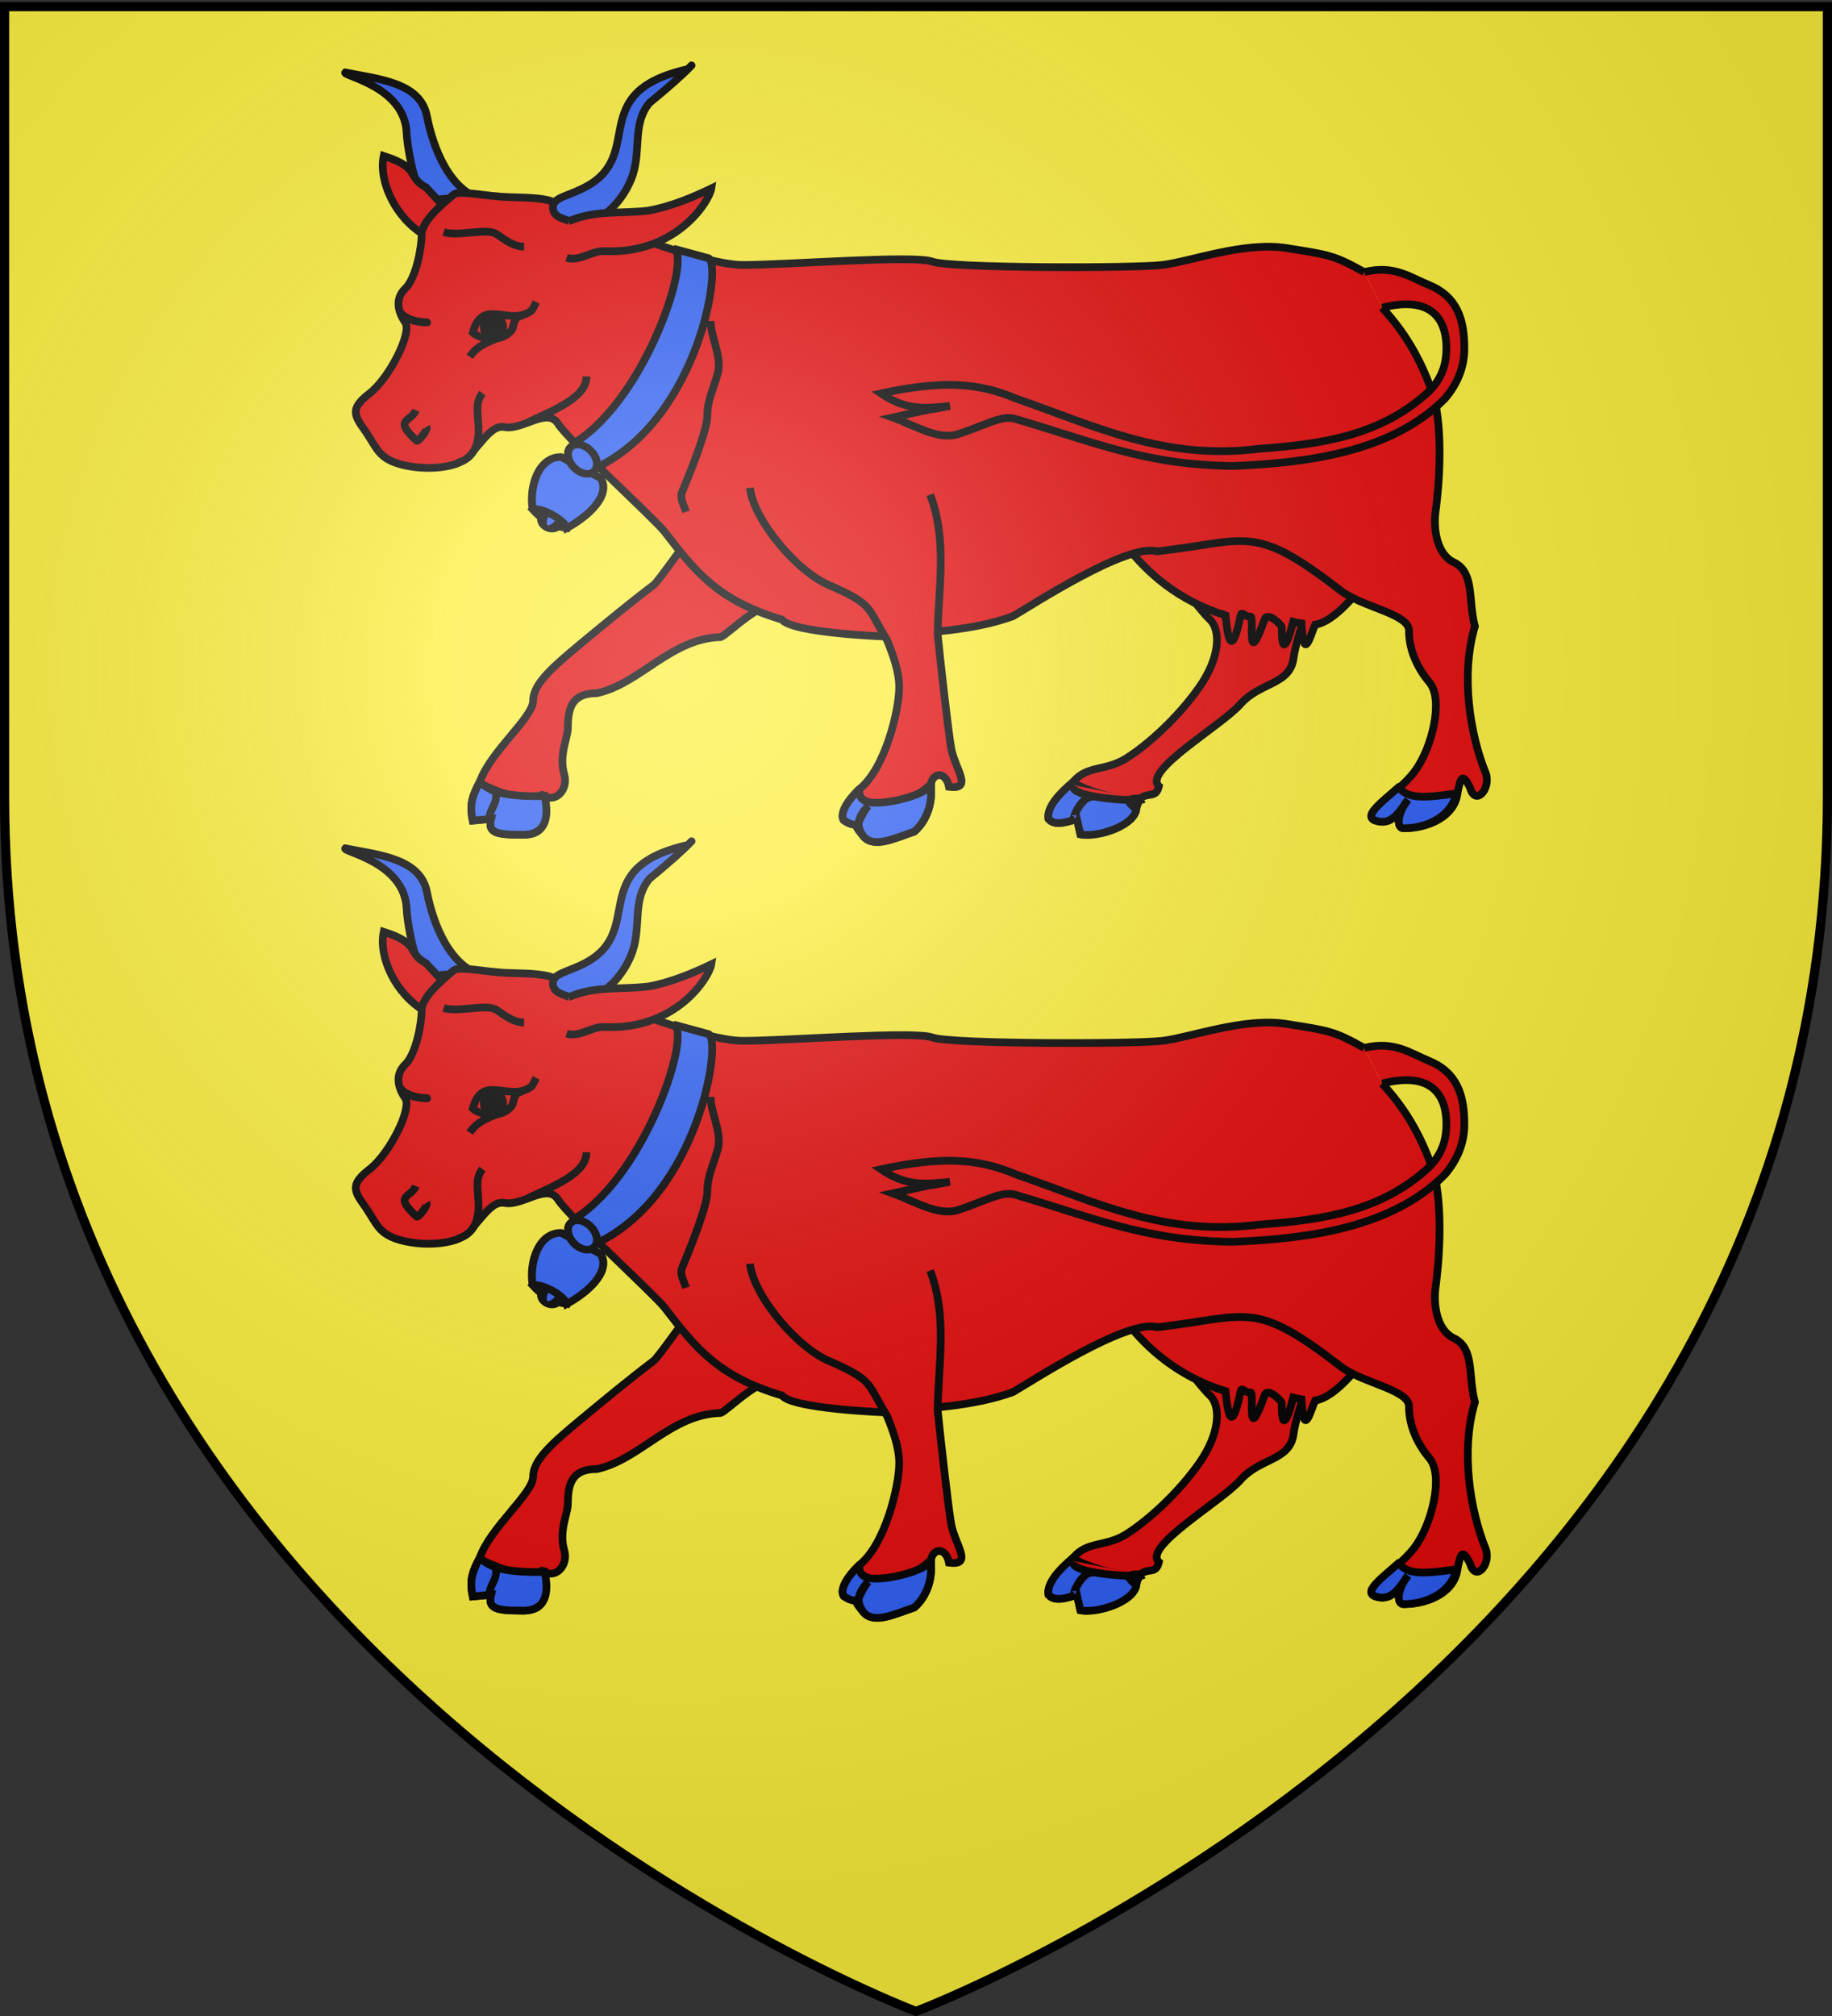 <svg xmlns="http://www.w3.org/2000/svg" xmlns:xlink="http://www.w3.org/1999/xlink" width="600" height="660" version="1.0"><rect width="100%" height="100%" fill="#333333" stroke="none"/><desc>Flag of Canton of Valais (Wallis)</desc><defs><g id="c"><path id="b" d="M0 0v1h.5z" transform="rotate(18 3.157 -.5)"/><use xlink:href="#b" width="810" height="540" transform="scale(-1 1)"/></g><g id="d"><use xlink:href="#c" width="810" height="540" transform="rotate(72)"/><use xlink:href="#c" width="810" height="540" transform="rotate(144)"/></g><radialGradient xlink:href="#a" id="f" cx="221.445" cy="226.331" r="300" fx="221.445" fy="226.331" gradientTransform="matrix(1.353 0 0 1.349 -77.63 -85.747)" gradientUnits="userSpaceOnUse"/><linearGradient id="a"><stop offset="0" style="stop-color:white;stop-opacity:.314"/><stop offset=".19" style="stop-color:white;stop-opacity:.251"/><stop offset=".6" style="stop-color:#6b6b6b;stop-opacity:.125"/><stop offset="1" style="stop-color:black;stop-opacity:.125"/></linearGradient></defs><g style="display:inline"><path d="M300 658.5s298.5-112.32 298.5-397.772V2.176H1.5v258.552C1.5 546.18 300 658.5 300 658.5" style="fill:#fcef3c;fill-opacity:1;fill-rule:evenodd;stroke:none;stroke-width:1px;stroke-linecap:butt;stroke-linejoin:miter;stroke-opacity:1"/></g><g id="e"><path d="M113.07 27.723c10.975 2.21 24.619 3.224 26.77 14.374 1.927 9.992 7.4 24.824 18.786 27.37 7.788 1.74-11.748-2.108-16.488.365-5.493 2.868-8.802-17.786-8.956-22.206-.538-15.43-21.277-18.797-20.113-19.903z" style="fill:#2b5df2;fill-opacity:1;fill-rule:evenodd;stroke:#000;stroke-width:2.52;stroke-linecap:butt;stroke-linejoin:miter;stroke-miterlimit:4;stroke-dasharray:none;stroke-opacity:1" transform="translate(0 -4)"/><path d="M435.657 182.455c-2.328 7.74-10.84 28.144-12.003 36.99s-10.917 7.772-17.363 15.05c-6.382 7.206-32.085 21.82-26.733 26.904-.886 3.9-3.293 2.021-5.612 3.704-.405.294-1.325 1.918-1.468 2.564-1.214 5.52-13.385 10.603-18.623 9.497l-1.164-5.074c-3.78 1.286-7.397 2.261-9.31 0-.583-3.87 3.49-6.634 8.146-12.163s10.476-3.317 17.46-7.74c6.983-4.423 16.813-13.269 23.797-23.22 6.984-9.952 6.984-18.798 3.492-22.115s-10.802-13.424-10.802-13.424-14.318-10.227-17.115-12.501" style="fill:#e20909;fill-opacity:1;fill-rule:evenodd;stroke:#000;stroke-width:2.52;stroke-linecap:butt;stroke-linejoin:miter;stroke-miterlimit:4;stroke-dasharray:none;stroke-opacity:1" transform="translate(0 -4)"/><path d="M351.527 259.927c1.32 2.187 19.499 7.716 21.172 5.472-6.33-.002-.39 3.103-.533 3.75-1.214 5.518-13.073 9.12-18.31 8.015l-1.165-5.074c-3.78 1.286-7.397 2.261-9.31 0-.583-3.87 3.519-8.3 8.146-12.163z" style="fill:#2b5df2;fill-opacity:1;fill-rule:evenodd;stroke:#000;stroke-width:2.52;stroke-linecap:butt;stroke-linejoin:miter;stroke-miterlimit:4;stroke-dasharray:none;stroke-opacity:1" transform="translate(0 -4)"/><path d="M357.456 162.63c2.804 5.668 12.779 33.206 43.908 42.815.74 7.45 1.95 14.413 4.938.155.288-1.872 1.603.625 3.316.25 1.222.373-1.625 18.208 4.56.924.984-2.71 5.364 1.72 5.608 2.46-.06 8.51 1.378 7.359 3.765-1.67.858.226 1.79.408 2.713.55.694 13.583 3.073 3.244 4.475.4 9.29-1.388 22.504-22.1 20.503-21.92M255.93 202.668c-4.917-4.098-17.512 9.092-19.87 9.907-16.34.41-26.397 15.24-40.5 18.356-8.147 0-9.57 4.67-9.57 11.304 0 3.318-3.018 8.942-1.206 15.246 1.49 5.188-2.936 9.226-6.393 7.155-4.656-3.318 6.661 13.198-7.888 12.645-8.148 0-10.785-.768-9.654-5.191l-6.026.553c-1.164-5.529 0-8.293 2.328-12.716 3.492-9.951 17.46-21.009 17.46-26.538 0-5.528 6.434-11.057 15.745-18.797 7.375-6.13 16.547-13.665 23.647-19.012 1.865-1.405 11.49-15.797 13.184-16.717M139.53 65.346c-6.37-3.345-1.617-6.416-13.872-10.29-1.714 8.303 3.862 20.361 13.486 25.989 6.346 3.711 5.723-8.846 5.723-9.952z" style="fill:#e20909;fill-opacity:1;fill-rule:evenodd;stroke:#000;stroke-width:2.52;stroke-linecap:butt;stroke-linejoin:miter;stroke-miterlimit:4;stroke-dasharray:none;stroke-opacity:1" transform="translate(0 -4)"/><path d="M452.669 104.757c8.32 8.892 13.721 18.948 17.26 30.383 3.311 15.22.3 35.77.3 35.77-.957 6.36.451 14.585 5.84 17.144 6.982 3.318 4.655 12.164 6.982 21.01-4.709 15.673-1.703 35.23 3.631 48.276 1.575 5.009-3.528 10.783-5.273 4.408-2.328-4.423-3.013-4.032-4.177 2.602s-8.764 10.667-17.048 10.798c-3.306.435-2.372-5.262.953-9.352-2.871 3.98-5.355 8.82-10.962 6.736-4.791-2.276 7.27-8.182 13.09-15.922s9.57-23.65 4.915-29.179c-4.656-5.528-6.724-11.487-6.724-17.015s-15.524-7.649-22.508-13.178c-28.444-21.925-29.73-16.233-59.938-12.72-9.705-2.915-41.45 17.91-47.27 21.228-13.22 4.788-27.922 5.16-41.9 6.635 0 0-30.263-1.106-33.755-5.529-20.863-6.247-28.185-15.469-38.41-28.75-3.491-4.422-31.426-29.854-34.917-35.383-3.492-5.528-11.64 2.212-17.46 1.106s-9.311 9.952-16.294 12.163-16.295 1.106-20.951-1.106c-4.656-2.211-5.118-5.204-9.312-11.057-3.168-4.423-3.388-6.634 2.328-11.057 6.508-5.036 13.967-19.904 11.64-23.22-2.328-3.318-3.492-7.74 0-11.058s5.382-13.269 5.382-17.692 6.973-10.155 10.46-13.086c1.864-1.565 10.208.584 18.278.825 6.826.203 12.642.204 15.929 2.31 6.179 3.958 46.557 19.903 60.524 19.903s56.245-3.317 62.065-1.106 65.967 2.212 75.279 1.106 26.77-7.74 40.737-5.529 15.506 2.308 25.446 7.85" style="fill:#e20909;fill-opacity:1;fill-rule:evenodd;stroke:#000;stroke-width:2.52;stroke-linecap:butt;stroke-linejoin:miter;stroke-miterlimit:4;stroke-dasharray:none;stroke-opacity:1" transform="translate(0 -4)"/><path d="M232.739 109.092c0 5.204 3.764 11.712 2.395 16.911s-3.468 8.808-3.49 14.197c-.019 4.954-6.244 20.033-8.261 24.89-.848 2.04.627 4.364 1.292 6.465M192.069 127.24c0 6.96-10.332 10.828-19.351 15.11M175.626 102.899c-1.479 2.808-1.164 2.72-2.876 3.596-6.872 3.516-14.871-4.68-17.91 6.409 2.011 2.003 9.508 3.64 12.828-.976.792-1.102.101-4.081 3.49-4.623" style="fill:#e20909;fill-opacity:1;fill-rule:evenodd;stroke:#000;stroke-width:2.52;stroke-linecap:butt;stroke-linejoin:miter;stroke-miterlimit:4;stroke-dasharray:none;stroke-opacity:1" transform="translate(0 -4)"/><path d="M166.544 113.033c-6.05 2.994-9.687 3.375-12.688 7.737" style="fill:#e20909;fill-opacity:1;fill-rule:evenodd;stroke:#000;stroke-width:2.52;stroke-linecap:butt;stroke-linejoin:miter;stroke-miterlimit:4;stroke-dasharray:none;stroke-opacity:1" transform="translate(0 -4)"/><path d="M71.254 121.995a4.198 5.158 0 1 1-8.397 0 4.198 5.158 0 1 1 8.397 0z" style="fill:#000;fill-opacity:1;stroke:#000;stroke-width:3.486;stroke-miterlimit:4;stroke-dasharray:none;stroke-opacity:1" transform="matrix(.742 0 0 .705 111.853 21.135)"/><path d="M145.313 79.997c4.622 1.485 13.206-1.21 16.744.35 1.832.807 5.335 4.414 9.592 4.411M131.107 106.336c2.72 3.38 9.083 3.211 8.984 3.211M149.759 155.6c5.566-1.632 6.945-6.199 6.979-10.621.035-4.651-1.416-8.973 1.266-12.254M136.2 138.296c-1.63 3.996-7.572 2.748.247 9.999.528.49 3.802-3.666 3.252-4.522M245.61 163.728c1.219 10.648 15.793 27.96 26.585 32.131 14.078 6.17 11.831 7.25 18.268 17.593 2.205 5.382 4.032 10.665 4.032 15.515 0 7.74-4.656 26.537-12.803 33.172-5.238 4.976-6.505 8.748-5.341 10.406 3.9 2.615 3.737.85 7.928-4.695-6.908 4.566-3.67 7.203-1.423 10.029 3.497 3.94 10.357.43 16.554-1.612 0 0 5.56-4.177 5.56-13.023-1.164-6.081 4.656-7.74 5.82-1.658 8.148 1.105 1.905-5.99.741-12.625-.91-5.183-3.24-25.55-4.435-37.277.198-15.248 3.291-30.496-2.452-45.744" style="fill:#e20909;fill-opacity:1;fill-rule:evenodd;stroke:#000;stroke-width:2.52;stroke-linecap:butt;stroke-linejoin:miter;stroke-miterlimit:4;stroke-dasharray:none;stroke-opacity:1" transform="translate(0 -4)"/><path d="M225.315 26.617c-33.976 7.656-13.375 28.08-33.754 38.701-5.952 3.102-10.476 3.317-10.476 6.634 0 3.87 5.268 3.624 8.178 5.835 9.418-1.5 14.866-8.961 17.369-14.912 3.76-8.942.077-17.873 6.072-25.2 6.926-5.593 11.491-9.912 12.61-11.058 2.664-2.724 0 0 0 0z" style="fill:#2b5df2;fill-opacity:1;fill-rule:evenodd;stroke:#000;stroke-width:2.52;stroke-linecap:butt;stroke-linejoin:miter;stroke-miterlimit:4;stroke-dasharray:none;stroke-opacity:1" transform="translate(0 -4)"/><path d="M456.83 262.647c4.34 5.643 14.212 1.703 19.264 1.703M351.883 271.907c-.949.92 2.14-7.723 6.46-7.088" style="fill:#e20909;fill-opacity:1;fill-rule:evenodd;stroke:#000;stroke-width:2.52;stroke-linecap:butt;stroke-linejoin:miter;stroke-miterlimit:4;stroke-dasharray:none;stroke-opacity:1" transform="translate(0 -4)"/><path d="M351.527 261.033c-2.005 4.284 21.882 5.525 22.876 4.66M279.557 263.674c2.245 1.067 3.37 2.756 5.496 3.075 6.687 1.004 14.503-.84 19.518-5.775M156.18 260.019c6.585 3.128 15.265 7.035 23.148 4.331" style="fill:#e20909;fill-opacity:1;fill-rule:evenodd;stroke:#000;stroke-width:2.52;stroke-linecap:butt;stroke-linejoin:miter;stroke-miterlimit:4;stroke-dasharray:none;stroke-opacity:1" transform="translate(0 -4)"/><path d="M161.807 262.139c2.3 4.37-2.094 6.899-1.415 10.34M186.19 76.464c8.85-3.808 16.745-2.399 26.145-3.501 7.797-1.418 15.244-4.677 20.642-7.282-.609 4.137-11.526 21.722-35.173 20.541-3.916-.195-8.198 3.546-12.244 2.153" style="fill:#e20909;fill-opacity:1;fill-rule:evenodd;stroke:#000;stroke-width:2.52;stroke-linecap:butt;stroke-linejoin:miter;stroke-miterlimit:4;stroke-dasharray:none;stroke-opacity:1" transform="translate(0 -4)"/><path d="M157.151 259.927c2.725 2.619 6.335 4.988 21.24 4.709.334 2.015 3.23 13.198-7.888 12.645-8.148 0-10.785-.768-9.654-5.191l-6.026.553c-1.164-5.529 0-8.293 2.328-12.716zM458.106 261.693c2.931 4.127 9.063 3.43 18.814 2.065-1.164 6.634-8.452 11.259-16.736 11.39-3.306.435-2.372-5.262.953-9.352-2.871 3.98-5.355 8.82-10.962 6.736-3.464-1.645 2.505-6.077 7.93-10.839z" style="fill:#2b5df2;fill-opacity:1;fill-rule:evenodd;stroke:#000;stroke-width:2.52;stroke-linecap:butt;stroke-linejoin:miter;stroke-miterlimit:4;stroke-dasharray:none;stroke-opacity:1" transform="translate(0 -4)"/><path d="M131.107 106.336c2.72 3.38 9.083 3.211 8.984 3.211" style="fill:#e20909;fill-opacity:1;fill-rule:evenodd;stroke:#000;stroke-width:2.52;stroke-linecap:butt;stroke-linejoin:miter;stroke-miterlimit:4;stroke-dasharray:none;stroke-opacity:1" transform="translate(0 -4)"/><path d="M304.85 261.05c-1.586 2.943-12.97 6.168-19.332 5.721-3.755-.264-4.541-2.966-3.826-4.632q-.71.673-1.323 1.317c-4.124 4.323-5.077 7.58-4.018 9.09 1.777 1.19 3.334 1.769 4.22 1.199 1.059-.681 1.426-2.876 3.708-5.895-4.17 4.566-3.46 7.203-1.423 10.029 3.497 3.94 10.357.43 16.554-1.612 0 0 5.56-4.177 5.56-13.023-.156-.813.192-2.774-.12-2.195zM351.883 271.907c-.949.92 2.14-7.723 6.46-7.088" style="fill:#2b5df2;fill-opacity:1;fill-rule:evenodd;stroke:#000;stroke-width:2.52;stroke-linecap:butt;stroke-linejoin:miter;stroke-miterlimit:4;stroke-dasharray:none;stroke-opacity:1" transform="translate(0 -4)"/><path d="M161.807 262.139c2.3 4.37-2.094 6.899-1.415 10.34M452.669 104.757c13.365-3.518 21.117 1.09 21.04 13.414-.03 3.686-.701 8.948-5.622 13.869-15.544 14.515-34.992 17.405-55.688 18.87-30.992 3.937-53.436-7.35-79.498-16.376-12.871-5.492-24.886-5.909-44.37-1.73 8.147 5.53 14.164 4.973 22.571 4.114-12.32 2.357.283-.415-18.75 3.761 7.704 2.815 14.902 7.46 21.328 5.472 8.182-2.531 14.248-6.364 18.708-5.053 26.322 7.741 42.602 15.092 71.468 15.462 24.325-1.05 51.79-4.425 69.352-22.037 4.106-4.807 6.302-10.23 6.375-16 .127-9.971-2.394-17.45-11.585-21.22-6.266-2.569-11.484-6.646-21.19-4.232" style="fill:#e20909;fill-opacity:1;fill-rule:evenodd;stroke:#000;stroke-width:2.52;stroke-linecap:butt;stroke-linejoin:miter;stroke-miterlimit:4;stroke-dasharray:none;stroke-opacity:1" transform="translate(0 -4)"/><g style="stroke-width:3.232;stroke-miterlimit:4;stroke-dasharray:none"><path d="M175.584 183.965c2.266 4.81 5.643 8.888 11.396 11.396l5.26-8.366-8.042-8.19z" style="fill:#2b5df2;fill-opacity:1;stroke:#000;stroke-width:3.232;stroke-miterlimit:4;stroke-dasharray:none;stroke-opacity:1;display:inline" transform="matrix(.773 -.197 .207 .734 .655 66.33)"/><path d="M874.83-37.477a4.559 10.637 0 1 1-9.117 0 4.559 10.637 0 1 1 9.118 0z" style="fill:#2b5df2;fill-opacity:1;stroke:#000;stroke-width:5.241;stroke-miterlimit:4;stroke-dasharray:none;stroke-opacity:1;display:inline" transform="matrix(.574 .315 -.184 .302 -325.638 -93.234)"/><path d="M175.584 183.965c3.681-.013 11.31 7.422 11.396 11.396 9.538-2.512 21.173-8.734 18.98-17.17l-13.307-13.01c-8.642-2.456-15.879 8.337-17.069 18.784z" style="fill:#2b5df2;fill-opacity:1;stroke:#000;stroke-width:3.232;stroke-miterlimit:4;stroke-dasharray:none;stroke-opacity:1;display:inline" transform="matrix(.773 -.197 .207 .734 .655 66.33)"/></g><path d="M220.572 85.419c6.186 1.976-8.57 48.526-32.25 63.497l7.454 7.97c33.159-16.223 40.738-66.133 36.34-68.326z" style="fill:#2b5df2;fill-opacity:1;stroke:#000;stroke-width:2.52;stroke-miterlimit:4;stroke-dasharray:none;stroke-opacity:1" transform="translate(0 -4)"/><path d="M-31.99 84.7a6.192 8.771 0 1 1-12.383 0 6.192 8.771 0 1 1 12.383 0z" style="fill:#2b5df2;fill-opacity:1;stroke:#000;stroke-width:4.04;stroke-miterlimit:4;stroke-dasharray:none;stroke-opacity:1" transform="matrix(.49 -.391 .411 .466 174.657 95.927)"/></g><use xlink:href="#e" width="600" height="660" transform="translate(0 254)"/><path d="M300 658.5s298.5-112.32 298.5-397.772V2.176H1.5v258.552C1.5 546.18 300 658.5 300 658.5" style="opacity:1;fill:url(#f);fill-opacity:1;fill-rule:evenodd;stroke:none;stroke-width:1px;stroke-linecap:butt;stroke-linejoin:miter;stroke-opacity:1"/><path d="M300 658.5S1.5 546.18 1.5 260.728V2.176h597v258.552C598.5 546.18 300 658.5 300 658.5z" style="opacity:1;fill:none;fill-opacity:1;fill-rule:evenodd;stroke:#000;stroke-width:3;stroke-linecap:butt;stroke-linejoin:miter;stroke-miterlimit:4;stroke-dasharray:none;stroke-opacity:1"/></svg>
